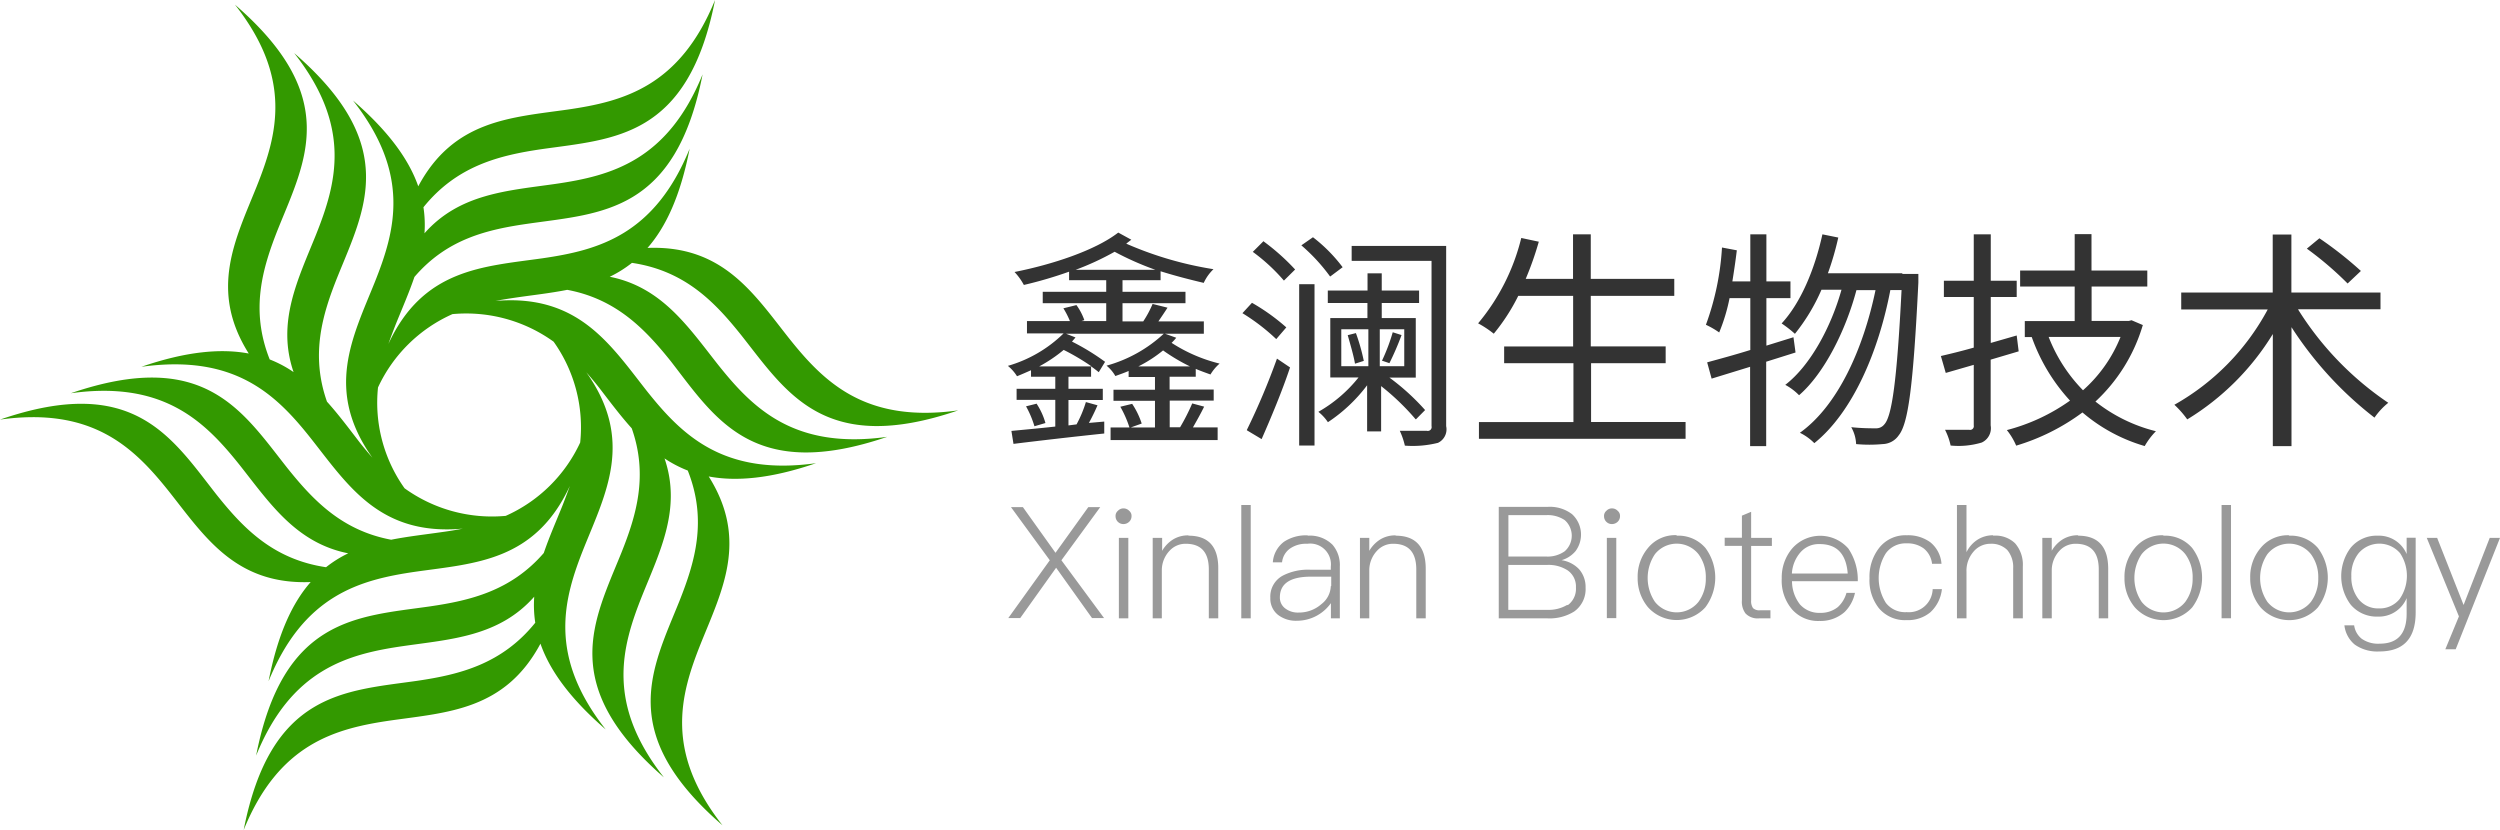 <svg xmlns="http://www.w3.org/2000/svg" viewBox="0 0 241 80.01"><title>logo</title><g id="形状_24" data-name="形状 24" style="isolation:isolate"><g id="形状_24-2" data-name="形状 24"><path d="M101.53,65.1c-8.93,1.25-12.92-2.7-16.3-6.94h0c-2.86-3.62-5.41-7.49-10.45-8.49a11.39,11.39,0,0,0,2.14-1.34c5.12,0.76,8,3.79,10.56,7h0c4.37,5.53,8,11.63,20.89,7.22-8.93,1.25-12.92-2.7-16.3-6.94h0c-3.42-4.32-6.38-9-13.65-8.72,1.76-2,3.17-5,4.06-9.56-3.38,8.32-8.81,9.78-14.19,10.56h0c-5.71.81-11.49,1-14.85,8.26,0.22-.63.46-1.25,0.7-1.87h0c0.62-1.54,1.29-3.06,1.81-4.59C59.11,46,63,45.11,67,44.54h0c7-1,14.13-1.08,16.73-14.38-3.38,8.32-8.81,9.78-14.19,10.56h0c-4.59.66-9.23,0.92-12.62,4.76a11.25,11.25,0,0,0-.1-2.51c3.22-4,7.31-5,11.38-5.6h0c7-1,14.13-1.08,16.73-14.38-3.38,8.32-8.81,9.78-14.19,10.56h0c-5.47.78-11,1-14.42,7.4-0.88-2.52-2.79-5.24-6.29-8.27,5.56,7.07,4.11,12.48,2.1,17.51h0c-2.14,5.32-4.86,10.41-.23,16.92-0.44-.5-0.86-1-1.28-1.54h0c-1-1.3-2-2.64-3.1-3.86-1.6-4.54-.44-8.4,1-12h0c2.63-6.53,6.12-12.71-4.16-21.6,5.56,7.07,4.11,12.48,2.1,17.51h0c-1.72,4.28-3.82,8.41-2.16,13.24A11.38,11.38,0,0,0,42,57.64c-1.9-4.78-.7-8.8.81-12.6h0c2.63-6.53,6.12-12.71-4.16-21.6,5.56,7.07,4.11,12.48,2.1,17.51h0c-2.05,5.1-4.63,10-.77,16.12-2.64-.5-6-0.22-10.35,1.28C38.62,57.1,42.61,61,46,65.29h0c3.56,4.51,6.63,9.39,14.62,8.66-0.66.13-1.32,0.24-2,.33h0c-1.65.24-3.3,0.42-4.91,0.74-4.76-.89-7.53-3.82-10-6.9h0c-4.37-5.53-8-11.63-20.89-7.22,8.93-1.25,12.92,2.7,16.3,6.94h0c2.86,3.62,5.41,7.49,10.45,8.49a11.39,11.39,0,0,0-2.14,1.34c-5.12-.76-8-3.79-10.56-7h0C32.52,65.13,28.88,59,16,63.44c8.93-1.25,12.92,2.7,16.3,6.94h0c3.42,4.32,6.38,9,13.65,8.72-1.76,2-3.17,5-4.06,9.56,3.38-8.32,8.81-9.78,14.19-10.56h0c5.71-.81,11.49-1,14.85-8.26-0.22.63-.46,1.25-0.7,1.87h0c-0.62,1.54-1.29,3.06-1.81,4.59-3.16,3.65-7.09,4.58-11,5.15h0c-7,1-14.13,1.08-16.73,14.38,3.38-8.32,8.81-9.78,14.19-10.56h0c4.59-.66,9.23-0.92,12.62-4.76a11.25,11.25,0,0,0,.1,2.51c-3.22,4-7.31,5-11.38,5.6h0c-7,1-14.13,1.08-16.73,14.38,3.38-8.32,8.81-9.78,14.19-10.56h0c5.47-.78,11-1,14.42-7.4,0.88,2.52,2.79,5.24,6.29,8.27-5.56-7.07-4.11-12.48-2.1-17.51h0c2.14-5.32,4.86-10.41.23-16.92,0.44,0.5.86,1,1.28,1.54h0c1,1.3,2,2.64,3.1,3.86,1.6,4.54.44,8.4-1,12h0C73.24,82.86,69.75,89,80,97.93c-5.56-7.07-4.11-12.48-2.1-17.51h0c1.72-4.28,3.82-8.41,2.16-13.24a11.38,11.38,0,0,0,2.24,1.17c1.9,4.78.7,8.8-.81,12.6h0c-2.63,6.53-6.12,12.71,4.16,21.6-5.56-7.07-4.11-12.48-2.1-17.51h0c2.05-5.1,4.63-10,.77-16.12,2.64,0.5,6,.22,10.35-1.28-8.93,1.25-12.92-2.7-16.3-6.94h0C74.83,56.2,71.75,51.32,63.77,52c0.66-.13,1.32-0.23,2-0.33h0c1.65-.24,3.3-0.42,4.91-0.74,4.76,0.89,7.53,3.82,10,6.9h0C85,63.41,88.64,69.5,101.53,65.1ZM69.37,55.93a14.22,14.22,0,0,1,2.56,9.72,14.33,14.33,0,0,1-7.18,7.07A14.42,14.42,0,0,1,55,70.06a14.22,14.22,0,0,1-2.56-9.72,14.32,14.32,0,0,1,7.18-7.07A14.42,14.42,0,0,1,69.37,55.93Z" transform="translate(-16 -22.99)" style="fill:#390;fill-rule:evenodd"/></g></g><g id="形状_24_拷贝_2" data-name="形状 24 拷贝 2" style="isolation:isolate"><g id="形状_24_拷贝_2-2" data-name="形状 24 拷贝 2"><path d="M131.27,59.31V58.55c0.47,0.2.92,0.36,1.42,0.54a4.28,4.28,0,0,1,.88-1.05,15.1,15.1,0,0,1-4.63-2,4.64,4.64,0,0,0,.45-0.49l-1.17-.42a13.32,13.32,0,0,1-5.55,3.11,3.52,3.52,0,0,1,.85,1c0.43-.16.88-0.31,1.28-0.49v0.58h2.54v1.23h-4v1.07h4v2.57H125l1.06-.38a7.67,7.67,0,0,0-.92-1.9L124,62.2a10.56,10.56,0,0,1,.88,2h-1.82v1.21h10.32V64.19H131c0.34-.6.74-1.3,1.08-2l-1.15-.31a20.14,20.14,0,0,1-1.17,2.3h-1V61.61H133V60.54h-4.25V59.31h2.56Zm-5.53-1a12.83,12.83,0,0,0,2.38-1.54,18,18,0,0,0,2.59,1.54h-5Zm-9.83,3.6-1,.25a9.57,9.57,0,0,1,.81,1.92l1.06-.31A6.65,6.65,0,0,0,115.91,61.88Zm16.15-7.94h-4.39c0.27-.4.58-0.85,0.88-1.32l-1.44-.36a10.24,10.24,0,0,1-.9,1.68h-2V52.22h6.07v-1.1h-6.07V50h3.67V49.14c1.44,0.45,2.81.8,4.16,1.12a4.3,4.3,0,0,1,.94-1.32,34.2,34.2,0,0,1-8.41-2.46c0.16-.13.34-0.27,0.49-0.38l-1.26-.69c-2.25,1.74-6.41,3.09-10,3.8a5.84,5.84,0,0,1,.9,1.25,40.11,40.11,0,0,0,4.36-1.28V50h3.58v1.12h-6.12v1.1h6.12v1.72h-2.38l0.27-.09a5.7,5.7,0,0,0-.76-1.45l-1.26.31a8,8,0,0,1,.63,1.23H115v1.19h3.53a12.69,12.69,0,0,1-5.37,3.13,4,4,0,0,1,.88,1c0.45-.18.9-0.38,1.35-0.58v0.63h2.34v1.16H114v1.07h3.73v2.57c-1.62.18-3.08,0.31-4.23,0.42l0.2,1.25c2.34-.29,5.6-0.67,8.75-1V63.63l-1.48.13c0.27-.49.56-1.07,0.83-1.7l-1.12-.31a11.56,11.56,0,0,1-.9,2.15L119,64V61.55h3.31V60.47H119V59.31h2.18v-1c0.29,0.2.54,0.4,0.74,0.56l0.61-1a22.28,22.28,0,0,0-3.19-1.95l0.34-.4-0.92-.36h13.29V53.94Zm-10.88,4.34h-5a14,14,0,0,0,2.36-1.59A22.21,22.21,0,0,1,121.18,58.28ZM119.69,49a26.36,26.36,0,0,0,3.76-1.74A28.66,28.66,0,0,0,127.38,49h-7.69Zm18.08-2.73-1,1a17.75,17.75,0,0,1,3,2.77l1.08-1.07A21.29,21.29,0,0,0,137.77,46.23Zm-1.57,18.2,1.42,0.85c0.88-2,2-4.67,2.74-6.91l-1.26-.85A67.34,67.34,0,0,1,136.2,64.43ZM140,54.55a19.68,19.68,0,0,0-3.31-2.37l-0.92,1a19.54,19.54,0,0,1,3.26,2.5Zm12.5,8.86,0.88-.89a22,22,0,0,0-3.44-3.13h2.54V53.65h-3.28V52.2h3.6V51h-3.6V49.34h-1.37V51H144V52.2h3.82v1.45h-3.58v5.73h2.72a13.4,13.4,0,0,1-3.87,3.31,4.34,4.34,0,0,1,.92,1,15.19,15.19,0,0,0,3.78-3.56v4.45h1.35V60.21A23.23,23.23,0,0,1,152.46,63.4Zm-4.59-5.12h-2.61V54.73h2.61v3.56Zm1.1,0V54.73h2.36v3.56H149Zm-4.77-8.65,1.19-.89a15,15,0,0,0-2.86-2.89l-1.12.78A17.64,17.64,0,0,1,144.21,49.63Zm-3,16.3h1.48V50.39h-1.48V65.93Zm5.15-17.8H154V64.07a0.37,0.37,0,0,1-.45.45c-0.31,0-1.42,0-2.61,0a7.27,7.27,0,0,1,.49,1.43,10,10,0,0,0,3.19-.27,1.44,1.44,0,0,0,.79-1.61V46.7h-9.11v1.43Zm1.08,9.64a19.07,19.07,0,0,0-.76-2.68l-0.79.2c0.25,0.89.58,2,.7,2.75Zm1.82,0L149.94,58a27.14,27.14,0,0,0,1.17-2.71l-0.85-.27A18.11,18.11,0,0,1,149.22,57.77ZM169.35,58h7.22V56.38h-7.22V51.51h8.05V49.87h-8.05V45.58h-1.71v4.29h-4.56a30.71,30.71,0,0,0,1.26-3.58l-1.69-.36a20.36,20.36,0,0,1-4.16,8.23,9.73,9.73,0,0,1,1.51,1,18.93,18.93,0,0,0,2.36-3.65h5.29v4.88H161V58h6.68v5.68h-9.11v1.61h19.92V63.67h-9.11V58Zm19.54-2.5-2.61.81V51.73h2.32V50.12h-2.32V45.58h-1.55v4.54H183c0.16-1,.31-2,0.43-3L182,46.85a26,26,0,0,1-1.55,7.45,8,8,0,0,1,1.28.74,17.61,17.61,0,0,0,1-3.31h2v5c-1.57.49-3,.87-4.16,1.19L181,59.49l3.71-1.14V66h1.55V57.86l2.83-.89Zm10.52-6.17h-7.2a27.77,27.77,0,0,0,1-3.44l-1.53-.31c-0.74,3.38-2.09,6.6-3.93,8.59a11.31,11.31,0,0,1,1.28,1,18.48,18.48,0,0,0,2.56-4.25h1.93c-1,3.58-3,7.31-5.42,9.17a5.46,5.46,0,0,1,1.33,1c2.45-2.12,4.52-6.31,5.53-10.13h1.84c-1.17,5.61-3.6,11.11-7.29,13.75a5.06,5.06,0,0,1,1.39,1c3.73-3,6.21-8.9,7.33-14.76h1.08c-0.45,8.86-.94,12.17-1.66,12.95a1,1,0,0,1-.83.38c-0.45,0-1.35,0-2.36-.11a3.6,3.6,0,0,1,.47,1.63,13.82,13.82,0,0,0,2.56,0,1.94,1.94,0,0,0,1.55-.85c0.9-1.12,1.39-4.58,1.89-14.72,0-.2,0-0.83,0-0.83l-1.57,0v0Zm11,6-2.5.72V51.62h2.5V50.05h-2.5V45.58h-1.64v4.47h-2.88v1.57h2.88v4.88c-1.19.34-2.27,0.6-3.17,0.81l0.47,1.63,2.7-.78V64a0.36,0.36,0,0,1-.45.42c-0.27,0-1.24,0-2.32,0a6.16,6.16,0,0,1,.54,1.52,7.76,7.76,0,0,0,3-.29A1.52,1.52,0,0,0,207.9,64V57.66l2.7-.8Zm12.17-1-1.1-.47-0.27.07h-3.58V50.61H223V49.07h-5.38V45.56H216v3.51h-5.26v1.54H216v3.33h-4.81v1.54h0.74l-0.07,0a17.8,17.8,0,0,0,3.69,6.13,18.52,18.52,0,0,1-6.09,2.84,6.34,6.34,0,0,1,.9,1.5,20.62,20.62,0,0,0,6.39-3.2,16.17,16.17,0,0,0,6,3.24,6.82,6.82,0,0,1,1.08-1.43A15.35,15.35,0,0,1,218,61.7,16.35,16.35,0,0,0,222.56,54.35Zm-5.78,6.28a15.22,15.22,0,0,1-3.31-5.14h6.93A13.63,13.63,0,0,1,216.78,60.63Zm25.53-10.31,1.26-1.19a36.17,36.17,0,0,0-4-3.15l-1.21,1A32.28,32.28,0,0,1,242.31,50.32Zm-4.77,2.5h7.92V51.19h-8.59V45.6h-1.8v5.59h-8.82v1.63h8.34a23,23,0,0,1-9,9.19,9.23,9.23,0,0,1,1.24,1.41,24.74,24.74,0,0,0,8.25-8.23V66h1.8V54.53a34.9,34.9,0,0,0,8,8.72,6.73,6.73,0,0,1,1.33-1.43A30.05,30.05,0,0,1,237.54,52.83Z" transform="translate(-16 -22.99)" style="fill:#333"/></g></g><g id="形状_24_拷贝_3" data-name="形状 24 拷贝 3" style="opacity:0.502;isolation:isolate"><g id="形状_24_拷贝_3-2" data-name="形状 24 拷贝 3"><path d="M122.06,71.88h-1.15l-3.16,4.4-3.14-4.4h-1.15L117.2,77l-4,5.57h1.15l3.46-4.85,3.46,4.85h1.16L118.32,77ZM124.31,72a0.71,0.71,0,0,0-.54.23,0.63,0.63,0,0,0-.23.53,0.75,0.75,0,0,0,.77.75,0.79,0.79,0,0,0,.53-0.21,0.74,0.74,0,0,0,.24-0.54,0.63,0.63,0,0,0-.23-0.53A0.74,0.74,0,0,0,124.31,72ZM123.86,82.6h0.91V74.84h-0.91V82.6Zm6.71-8a2.76,2.76,0,0,0-1.48.39,3.17,3.17,0,0,0-1.06,1.1V74.84h-0.91V82.6H128V77.92a2.73,2.73,0,0,1,.74-1.83,2.07,2.07,0,0,1,1.57-.68q2.22,0,2.22,2.48V82.6h0.91V77.83Q133.47,74.63,130.57,74.63Zm5.09,8h0.91V71.67h-0.91V82.6Zm6.41-8a3.84,3.84,0,0,0-2.27.6,2.71,2.71,0,0,0-1.1,2h0.89a1.85,1.85,0,0,1,.8-1.35,2.7,2.7,0,0,1,1.63-.44,2,2,0,0,1,2.27,2.21v0.29h-2a5.3,5.3,0,0,0-2.61.56,2.29,2.29,0,0,0-1.22,2.16,2,2,0,0,0,.71,1.61,2.82,2.82,0,0,0,1.86.59,4,4,0,0,0,2-.54,4,4,0,0,0,1.27-1.16V82.6h0.86v-5a3,3,0,0,0-.7-2.09A3.09,3.09,0,0,0,142.06,74.63Zm2.22,4.9a2.29,2.29,0,0,1-.91,1.73,3.26,3.26,0,0,1-2.17.81,2,2,0,0,1-1.33-.41,1.29,1.29,0,0,1-.5-1.05q0-2,3-2l1.95,0v0.9Zm6.25-4.9a2.76,2.76,0,0,0-1.48.39,3.17,3.17,0,0,0-1.06,1.1V74.84H147.1V82.6H148V77.92a2.73,2.73,0,0,1,.74-1.83,2.07,2.07,0,0,1,1.57-.68q2.22,0,2.22,2.48V82.6h0.91V77.83Q153.44,74.63,150.54,74.63Zm16,2.39a2.75,2.75,0,0,0,1.34-.87,2.67,2.67,0,0,0-.33-3.56,3.52,3.52,0,0,0-2.33-.71h-4.74V82.6h4.7a4.47,4.47,0,0,0,2.57-.66,2.64,2.64,0,0,0,1.1-2.3,2.59,2.59,0,0,0-.62-1.77A2.91,2.91,0,0,0,166.58,77Zm-5.14-4.34h3.64a2.93,2.93,0,0,1,1.8.48,2,2,0,0,1,0,3,2.84,2.84,0,0,1-1.8.51h-3.63v-4Zm5.68,8.65a3.5,3.5,0,0,1-1.93.48h-3.75V77.45h3.73a3.37,3.37,0,0,1,2,.53,1.89,1.89,0,0,1,.79,1.65A1.94,1.94,0,0,1,167.13,81.33Zm3.82,1.28h0.91V74.84h-0.91V82.6ZM171.4,72a0.71,0.71,0,0,0-.54.23,0.63,0.63,0,0,0-.23.53,0.75,0.75,0,0,0,.77.75,0.79,0.79,0,0,0,.53-0.21,0.74,0.74,0,0,0,.24-0.54,0.63,0.63,0,0,0-.23-0.53A0.74,0.74,0,0,0,171.4,72Zm6.22,2.58a3.37,3.37,0,0,0-2.75,1.23,4.29,4.29,0,0,0-1,2.87,4.34,4.34,0,0,0,1,2.85,3.72,3.72,0,0,0,5.53,0,4.78,4.78,0,0,0,0-5.72A3.44,3.44,0,0,0,177.63,74.63ZM179.74,81a2.68,2.68,0,0,1-4.21,0,4.12,4.12,0,0,1,0-4.58,2.68,2.68,0,0,1,4.21,0,3.7,3.7,0,0,1,.7,2.3A3.75,3.75,0,0,1,179.74,81Zm5.09-8.68-0.91.38v2.13h-1.66v0.78h1.66v5.26a1.87,1.87,0,0,0,.35,1.26,1.62,1.62,0,0,0,1.3.47h1.1V81.82h-1a0.87,0.87,0,0,1-.68-0.21,1.19,1.19,0,0,1-.18-0.74V75.62h2V74.84h-2V72.33Zm9.35,3.55a3.6,3.6,0,0,0-5.42,0,4.32,4.32,0,0,0-1,2.87,4.27,4.27,0,0,0,1,3,3.33,3.33,0,0,0,2.63,1.11,3.5,3.5,0,0,0,2.43-.86,3.64,3.64,0,0,0,1-1.85H194a2.9,2.9,0,0,1-.83,1.37,2.63,2.63,0,0,1-1.72.56,2.47,2.47,0,0,1-1.93-.81,3.64,3.64,0,0,1-.77-2.24h6.34A5.38,5.38,0,0,0,194.18,75.87Zm-5.44,2.37a3.41,3.41,0,0,1,.82-2,2.34,2.34,0,0,1,1.86-.8q2.48,0,2.7,2.84h-5.38ZM199.8,82a2.34,2.34,0,0,1-2-.89,4.48,4.48,0,0,1,0-4.79,2.35,2.35,0,0,1,2-.95,2.62,2.62,0,0,1,1.66.5,2.2,2.2,0,0,1,.79,1.47h0.91a2.94,2.94,0,0,0-1.07-2.07,3.63,3.63,0,0,0-2.28-.68,3.21,3.21,0,0,0-2.67,1.23,4.49,4.49,0,0,0-.92,2.91,4.33,4.33,0,0,0,.89,2.87,3.27,3.27,0,0,0,2.69,1.17,3.38,3.38,0,0,0,2.28-.75,3.54,3.54,0,0,0,1.12-2.24h-0.89A2.3,2.3,0,0,1,199.8,82Zm8.34-7.41a2.78,2.78,0,0,0-1.48.41,3,3,0,0,0-1.09,1.22V71.67h-0.92V82.6h0.92V78.11a2.79,2.79,0,0,1,.66-1.92,2.11,2.11,0,0,1,1.65-.78,2.16,2.16,0,0,1,1.62.6,2.56,2.56,0,0,1,.57,1.76V82.6H211v-5a3.13,3.13,0,0,0-.75-2.24A2.73,2.73,0,0,0,208.14,74.63Zm8.19,0a2.77,2.77,0,0,0-1.48.39,3.17,3.17,0,0,0-1.06,1.1V74.84h-0.91V82.6h0.91V77.92a2.73,2.73,0,0,1,.74-1.83,2.07,2.07,0,0,1,1.57-.68q2.22,0,2.22,2.48V82.6h0.91V77.83Q219.23,74.63,216.33,74.63Zm8.22,0a3.37,3.37,0,0,0-2.75,1.23,4.29,4.29,0,0,0-1,2.87,4.34,4.34,0,0,0,1,2.85,3.72,3.72,0,0,0,5.53,0,4.78,4.78,0,0,0,0-5.72A3.44,3.44,0,0,0,224.55,74.63ZM226.67,81a2.68,2.68,0,0,1-4.22,0,4.12,4.12,0,0,1,0-4.58,2.68,2.68,0,0,1,4.22,0,3.7,3.7,0,0,1,.7,2.3A3.75,3.75,0,0,1,226.67,81Zm3.49,1.59h0.91V71.67h-0.91V82.6Zm6.51-8a3.37,3.37,0,0,0-2.75,1.23,4.29,4.29,0,0,0-1,2.87,4.34,4.34,0,0,0,1,2.85,3.72,3.72,0,0,0,5.53,0,4.78,4.78,0,0,0,0-5.72A3.44,3.44,0,0,0,236.67,74.63ZM238.78,81a2.68,2.68,0,0,1-4.21,0,4.12,4.12,0,0,1,0-4.58,2.68,2.68,0,0,1,4.21,0,3.7,3.7,0,0,1,.7,2.3A3.75,3.75,0,0,1,238.78,81ZM248,76.4a2.9,2.9,0,0,0-2.79-1.77,3.24,3.24,0,0,0-2.61,1.17,4.58,4.58,0,0,0,0,5.47,3.26,3.26,0,0,0,2.61,1.16A2.9,2.9,0,0,0,248,80.65v1.49q0,2.9-2.6,2.9a2.74,2.74,0,0,1-1.74-.48,2,2,0,0,1-.72-1.29H242a2.82,2.82,0,0,0,1,1.86,3.77,3.77,0,0,0,2.37.66q3.5,0,3.5-3.76v-7.2H248V76.4Zm-0.68,4.34a2.45,2.45,0,0,1-2,.9,2.39,2.39,0,0,1-2-.95,3.43,3.43,0,0,1-.65-2.16,3.35,3.35,0,0,1,.7-2.21,2.63,2.63,0,0,1,4,0A3.93,3.93,0,0,1,247.32,80.74Zm8.69-5.9-2.52,6.47-2.55-6.47h-1l3.1,7.57-1.31,3.17h1L257,74.84h-1Z" transform="translate(-16 -22.99)" style="fill:#333"/></g></g></svg>